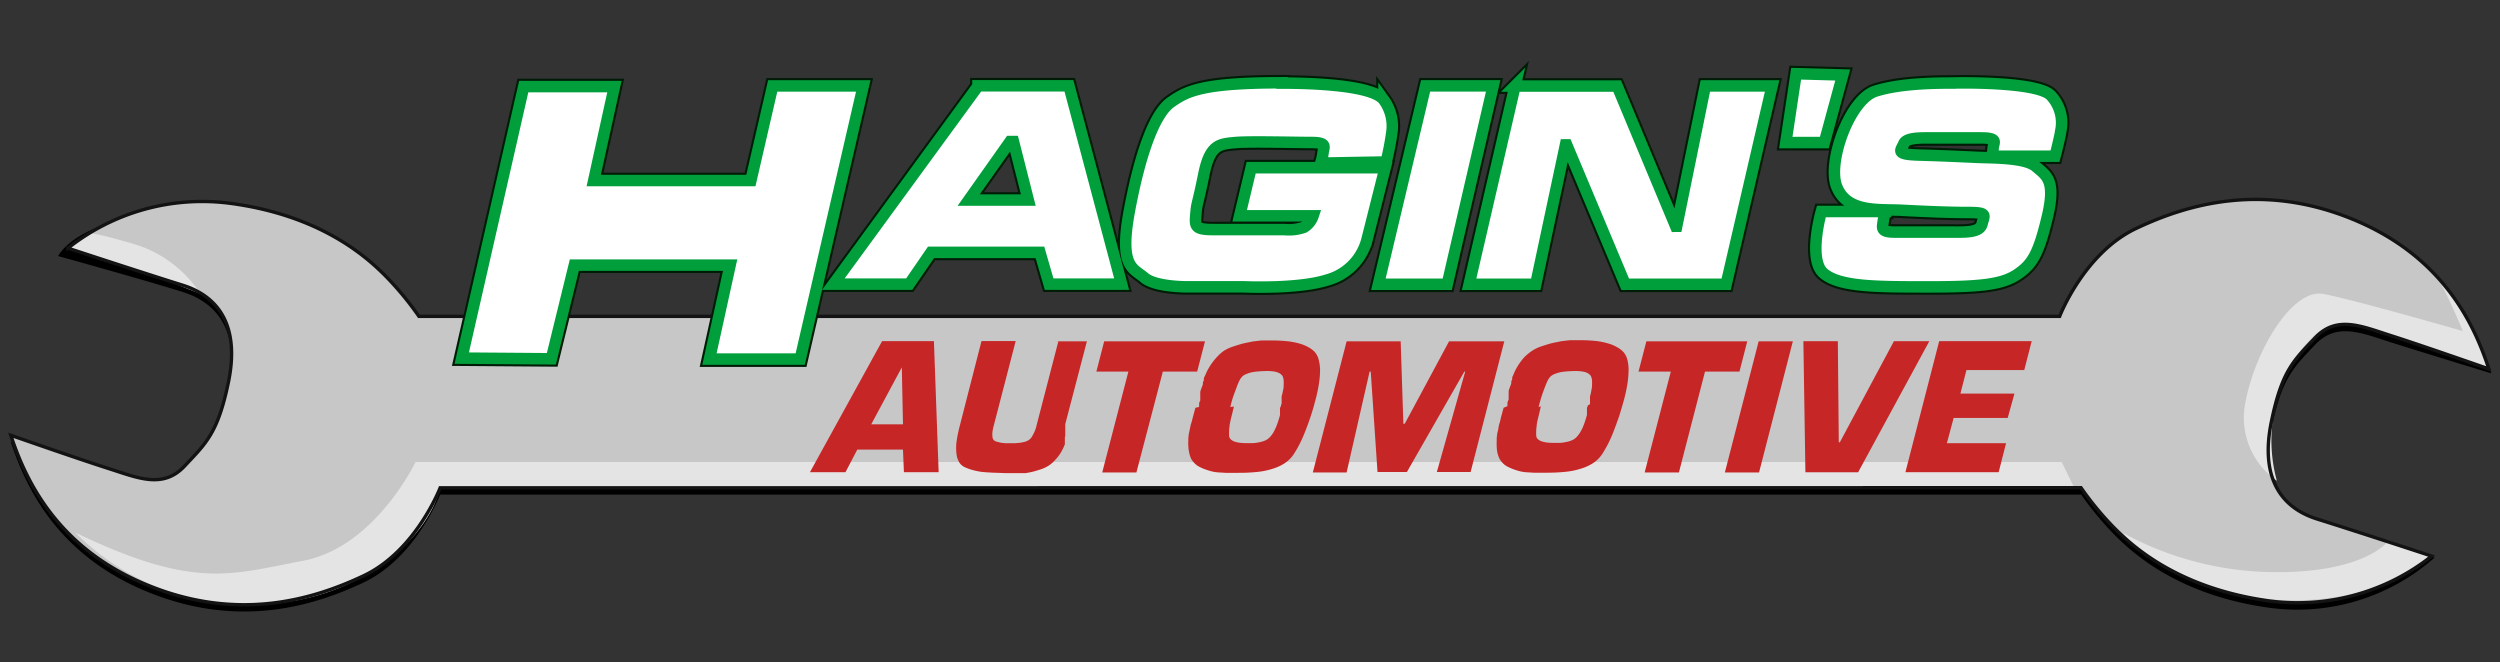 <svg xmlns="http://www.w3.org/2000/svg" width="370" height="98"><rect width="100%" height="100%" fill="#333333" stroke="none"/><defs><style>.cls-1{fill:#c7c7c7;}.cls-2{fill:#e4e4e4;}.cls-3{fill:none;stroke:#131313;stroke-width:0.5px;}.cls-4{stroke:#001c06;stroke-width:2.33px;}.cls-5{fill:#fff;stroke:#009f3c;stroke-width:1.7px;}.cls-6{fill:#c72626;}</style></defs><title>haginslogo1</title><path id="Shape_1_copy" d="M65.14 73.2s-3.6 9.35-11.3 13-18.7 6.8-31.9 1.44S3.94 72.5 1.6 65.42c0 0 10 3.5 14.4 4.9s8.1 3.08 11.3-.32 4.94-4.9 6.5-12.4-.72-12.5-6.8-14.4S8.6 37.9 8.6 37.9c3.1-5.3 16.9-7.9 25.46-6.78C48.4 33 55.23 39.9 57.8 42.63a46.2 46.2 0 0 1 4.2 5.2h242.83s3.6-9.35 11.3-13 18.68-6.8 31.9-1.44 18.34 14.8 20.68 21.87c0 0-10.34-3.16-14.75-4.56s-8.1-3.07-11.3.3-4.93 4.9-6.48 12.4.72 12.54 6.78 14.44 17.36 4.68 17.36 4.68a30.66 30.66 0 0 1-24.4 7.44c-14.3-1.96-21.13-8.84-23.7-11.56a46.3 46.3 0 0 1-4.2-5.2z"/><path id="Shape_1_copy-2" d="M65.14 72.2s-3.6 9.35-11.3 13-18.7 6.8-31.9 1.44S3.94 71.5 1.6 64.42c0 0 10 3.5 14.4 4.9s8.1 3.08 11.3-.32 4.94-4.9 6.5-12.4-.72-12.5-6.8-14.4-16.94-5.47-16.94-5.47a32 32 0 0 1 24-6.64C48.4 32 55.23 38.9 57.8 41.62a46.2 46.2 0 0 1 4.2 5.2h242.83s3.6-9.35 11.3-13 18.68-6.8 31.9-1.44 18 15.14 20.32 22.22c0 0-10-3.5-14.4-4.9s-8.1-3.1-11.3.28-4.93 4.9-6.48 12.4.72 12.54 6.78 14.44 16.94 5.48 16.94 5.48a32 32 0 0 1-24 6.64c-14.3-1.96-21.13-8.84-23.7-11.56a46.3 46.3 0 0 1-4.2-5.2z" class="cls-1"/><path d="M11.17 78.83A36 36 0 0 0 36.5 89.5c16.17.17 26.77-9.57 28.64-17.3H307l-1.86-3.82H61.5S55.5 81 44.83 83s-16 4.33-33.66-4.17zM29.67 43.5a17.76 17.76 0 0 0-9.17-7.17c-6-1.83-7.33-1.83-7.33-1.83l-3.1 2.23 14.16 4.6zM314.25 78.9A47.42 47.42 0 0 0 337 84.68c13.33 0 16.5-4.67 16.5-4.67l6.42 2.3s-6.84 6.54-20.42 6.53c-16.17 0-24.08-8.42-25.25-9.92zM337 71.17a11.35 11.35 0 0 1-4.67-11.67c1.5-7.83 7-16.83 11.5-16S364.5 49 364.5 49s-3.33-8.1-4.58-8.88 6.64 6.64 8.47 14.47c0 0-15.47-5.1-18.27-6.1s-7.08-1.9-11.44 6.38a22.5 22.5 0 0 0-1.7 16.3z" class="cls-2"/><path id="Shape_1_copy-3" d="M65.14 72.2s-3.6 9.35-11.3 13-18.7 6.8-31.9 1.44S3.94 71.5 1.6 64.42c0 0 10 3.5 14.4 4.9s8.1 3.08 11.3-.32 4.94-4.9 6.5-12.4-.72-12.5-6.8-14.4-16.94-5.47-16.94-5.47a32 32 0 0 1 24-6.64C48.4 32 55.23 38.9 57.8 41.62a46.2 46.2 0 0 1 4.2 5.2h242.83s3.6-9.35 11.3-13 18.68-6.8 31.9-1.44 18 15.14 20.32 22.22c0 0-10-3.5-14.4-4.9s-8.1-3.1-11.3.28-4.93 4.9-6.48 12.4.72 12.54 6.78 14.44 16.94 5.48 16.94 5.48a32 32 0 0 1-24 6.64c-14.3-1.96-21.13-8.84-23.7-11.56a46.3 46.3 0 0 1-4.2-5.2z" class="cls-3"/><path id="Shape_1_copy_6" d="M68.34 53l9.17-40.18h13.42l-3.06 13.9h23.26l3.23-14h13.4l-9.33 40.42H105l3.06-13.9H85L81.6 53.1zm121.4-40.7c3.75 0 13.53.22 15.1 2.55a6.55 6.55 0 0 1 1.16 4.7 43.35 43.35 0 0 1-.85 4.42l-9.68.17a8.2 8.2 0 0 0 .34-1.53c.13-.9.66-1.52-1.7-1.52s-9.14-.18-11.2 0c-2.45.22-3.84.26-4.75 4.75s-1.03 4.17-1.15 5.6c-.17 2-.33 2.54 2.55 2.54h10.53a6.74 6.74 0 0 0 2.9-.34 3.16 3.16 0 0 0 1.35-1.7h-10.87l1.7-7.12H205l-2.7 10.7a8.34 8.34 0 0 1-5.93 5.93c-4.3 1.36-12.23 1-12.23 1h-8.32s-4.8.06-6.45-1.36-3.8-1.5-2.2-10 3.73-14.27 6.1-15.94 4.67-2.9 16.47-2.9zm-45 .45l-21.4 29.3h11.22l3.23-4.7h16.12l1.36 4.7H166l-7.8-29.35h-13.46zm4.75 8.2h.5l2.2 8.66h-8.82zm61.5-8.24h10l-6.8 29.36H204zm13.24 0l-6.8 29.36h9.86l4.4-20.63h.18l8.66 20.63h14.94l6.8-29.35h-9.88l-4.24 20.77H248l-8.66-20.75H224.2zm41.6-1.8L264.3 21.1h5.7l2.72-10zm23.6 1.37s12.1-.26 14.1 1.86a5.88 5.88 0 0 1 1.46 5.25c-.12.93-.85 3.73-.85 3.73h-9.34a6.13 6.13 0 0 0 .18-1.18c.08-.92.85-1.53-1.87-1.53H285c-1.4 0-2.92.1-3.23.84-.4 1-1.42 1.6 2.2 1.7s6.46.24 8.67.34 7.08 0 8.66 1.36 3 2 1.7 7.46-2.22 7-4.42 8.48-5.2 1.87-13.07 1.87-13.2 0-15.6-2-.35-9.16-.35-9.16h9.5a7.5 7.5 0 0 0-.33 1.35c-.13 1.07-.5 1.7 1.7 1.7h8.15c2.27 0 4.42.13 4.76-1.2s.9-1.7-2-1.7-6.4-.15-9.85-.33-8.16.42-9.68-3.56c-1.37-3.6 1.94-12.86 5.77-14.07s9.25-1.2 11.88-1.2z" class="cls-4"/><path id="Shape_1_copy_7" d="M68.34 53l9.17-40.18h13.42l-3.06 13.9h23.26l3.23-14h13.4l-9.33 40.42H105l3.06-13.9H85L81.6 53.1zm121.4-40.7c3.75 0 13.53.22 15.1 2.55a6.55 6.55 0 0 1 1.16 4.7 43.35 43.35 0 0 1-.85 4.42l-9.68.17a8.2 8.2 0 0 0 .34-1.53c.13-.9.66-1.52-1.7-1.52s-9.14-.18-11.2 0c-2.45.22-3.84.26-4.75 4.75s-1.03 4.17-1.15 5.6c-.17 2-.33 2.54 2.55 2.54h10.53a6.74 6.74 0 0 0 2.9-.34 3.16 3.16 0 0 0 1.35-1.7h-10.87l1.7-7.12H205l-2.7 10.7a8.34 8.34 0 0 1-5.93 5.93c-4.3 1.36-12.23 1-12.23 1h-8.32s-4.8.06-6.45-1.36-3.8-1.5-2.2-10 3.73-14.27 6.1-15.94 4.67-2.9 16.47-2.9zm-45 .45l-21.4 29.3h11.22l3.23-4.7h16.12l1.36 4.7H166l-7.8-29.35h-13.46zm4.75 8.2h.5l2.2 8.66h-8.82zm61.5-8.24h10l-6.8 29.36H204zm13.24 0l-6.8 29.36h9.86l4.4-20.63h.18l8.66 20.63h14.94l6.8-29.35h-9.88l-4.24 20.77H248l-8.66-20.75H224.2zm41.6-1.8L264.3 21.1h5.7l2.72-10zm23.6 1.37s12.1-.26 14.1 1.86a5.88 5.88 0 0 1 1.46 5.25c-.12.93-.85 3.73-.85 3.73h-9.34a6.13 6.13 0 0 0 .18-1.18c.08-.92.85-1.53-1.87-1.53H285c-1.4 0-2.92.1-3.23.84-.4 1-1.42 1.6 2.2 1.7s6.46.24 8.67.34 7.08 0 8.66 1.36 3 2 1.7 7.46-2.22 7-4.42 8.48-5.2 1.87-13.07 1.87-13.2 0-15.6-2-.35-9.16-.35-9.16h9.5a7.5 7.5 0 0 0-.33 1.35c-.13 1.07-.5 1.7 1.7 1.7h8.15c2.27 0 4.42.13 4.76-1.2s.9-1.7-2-1.7-6.4-.15-9.85-.33-8.16.42-9.68-3.56c-1.37-3.6 1.94-12.86 5.77-14.07s9.25-1.2 11.88-1.2z" class="cls-5"/><path id="AUTOMOTIVE" d="M133.64 66.55l.14 3.34h5.14l-.7-19.4h-7.67l-10.68 19.4h5.26l1.75-3.35h6.75zm0-3.75h-4.7l4.53-8.43.17 8.43zm23-12.3l-3.22 12.42a5.08 5.08 0 0 1-.28.9 6.38 6.38 0 0 1-.34.67 1.65 1.65 0 0 1-.34.47 1.28 1.28 0 0 1-.42.28 1.56 1.56 0 0 1-.47.17l-.58.12-.73.06q-.38 0-.83 0t-.68 0l-.57-.06-.52-.12a1.88 1.88 0 0 1-.4-.14.64.64 0 0 1-.28-.28.87.87 0 0 1-.1-.44 2.72 2.72 0 0 1 0-.6 7 7 0 0 1 .16-.82l3.28-12.65h-5.06L142 63.2a20.3 20.3 0 0 0-.44 2.23 7.26 7.26 0 0 0 0 1.73 3 3 0 0 0 .38 1.22 1.82 1.82 0 0 0 .78.73 6.6 6.6 0 0 0 1.1.42 11.52 11.52 0 0 0 1.38.3q.76.08 1.65.12l1.9.07H151.8l.57-.1.58-.13.58-.17.58-.18a5.5 5.5 0 0 0 1.08-.52 4.5 4.5 0 0 0 .93-.8 6.14 6.14 0 0 0 .83-1.05 8.08 8.08 0 0 0 .65-1.32.08.08 0 0 0 0-.06v-.11a.08.08 0 0 1 0-.06v-.07a.1.1 0 0 1 0-.06V65a.08.08 0 0 1 0-.06.13.13 0 0 1 0-.06v-.08a.1.1 0 0 1 0-.06v-.06l.06-.12a.08.08 0 0 1 0-.06.1.1 0 0 1 0-.06v-.06a.08.08 0 0 1 0-.06v-.06a.13.13 0 0 1 0-.06v-.06a.1.1 0 0 0 0-.06.32.32 0 0 1 0-.1.2.2 0 0 1 0-.07v-.18a.26.26 0 0 0 0-.07.13.13 0 0 1 0-.06V63a.66.66 0 0 0 0-.12.5.5 0 0 0 0-.12l3.2-12.24h-5.07zM172.1 55h5.08l1.16-4.48h-14.92L162.26 55H167l-3.87 14.92h5.06L172.1 55zm4.82 5.35l-.4 1.48q-.06.26-.13.52t-.17.52c0 .17-.07.34-.1.5s-.06.34-.1.5a4.75 4.75 0 0 0-.1.5l-.05.5q0 .26 0 .5a2.63 2.63 0 0 0 0 .5A5.2 5.2 0 0 0 176 67a4.12 4.12 0 0 0 .3.92 3.08 3.08 0 0 0 .55.7 2.58 2.58 0 0 0 .76.52 6.75 6.75 0 0 0 .86.36 9.35 9.35 0 0 0 .93.28 5.5 5.5 0 0 0 1 .14l1 .06H183.24a26.5 26.5 0 0 0 2.9-.14 10.88 10.88 0 0 0 2.33-.5 6.72 6.72 0 0 0 1.78-.86 4.92 4.92 0 0 0 1.2-1.22 17.58 17.58 0 0 0 .9-1.56 20.3 20.3 0 0 0 .83-1.88q.4-1 .8-2.2t.74-2.54a21.9 21.9 0 0 0 .5-2.4 14 14 0 0 0 .15-2 6.3 6.3 0 0 0-.22-1.5 2.7 2.7 0 0 0-.58-1.1 3.8 3.8 0 0 0-1-.73 5.75 5.75 0 0 0-1.38-.54 10.65 10.65 0 0 0-1.82-.32 22.16 22.16 0 0 0-2.22-.1h-.56q-.45 0-.9 0l-.9.1-.45.06-.45.1a12.1 12.1 0 0 0-1.33.3q-.66.2-1.3.42a5.46 5.46 0 0 0-1.24.63 6.92 6.92 0 0 0-1.06 1 8.35 8.35 0 0 0-.9 1.2 8.25 8.25 0 0 0-.74 1.47.9.9 0 0 0-.1.16l-.05.13a.26.26 0 0 1 0 .07.2.2 0 0 1 0 .07v.1a.13.13 0 0 0 0 .05 1.4 1.4 0 0 1-.06.17l-.08.14a1.28 1.28 0 0 0 0 .16.65.65 0 0 0 0 .13l-.1.3-.12.28c0 .1-.07.2-.1.3s-.05.18-.07.28a.26.26 0 0 1 0 .08.2.2 0 0 1 0 .07v.1a.14.14 0 0 0 0 .05 1.27 1.27 0 0 0 0 .16.54.54 0 0 1 0 .13 1.1 1.1 0 0 0 0 .16.87.87 0 0 0 0 .15v.1a.3.3 0 0 0 0 .1c0 .1 0 .2-.07.3s-.06.2-.1.3a.65.65 0 0 1 0 .14V60a.55.55 0 0 0 0 .1.47.47 0 0 0 0 .13zm5.17-.1q.2-.92.46-1.65t.47-1.28a9.75 9.75 0 0 1 .42-1 2.52 2.52 0 0 1 .4-.58 1.64 1.64 0 0 1 .54-.35 5.5 5.5 0 0 1 .78-.27q.45-.1 1.06-.15t1.34-.06a6.3 6.3 0 0 1 .9.06 2.94 2.94 0 0 1 .68.17 1.68 1.68 0 0 1 .47.28.94.94 0 0 1 .27.4 1.85 1.85 0 0 1 .1.53 5.4 5.4 0 0 1 0 .65c0 .24 0 .5-.1.77a6.7 6.7 0 0 1-.2.9 1.1 1.1 0 0 0 0 .17 1.23 1.23 0 0 1 0 .17 1.1 1.1 0 0 0 0 .18 1.23 1.23 0 0 1 0 .17 1.1 1.1 0 0 0 0 .17 1.38 1.38 0 0 1 0 .17l-.05.16-.06.17c0 .08 0 .15-.07.2l-.06.17a1.1 1.1 0 0 0 0 .17 1.38 1.38 0 0 1 0 .17.26.26 0 0 1 0 .07v.1a.18.18 0 0 0 0 .08.32.32 0 0 0 0 .1 1.23 1.23 0 0 0 0 .17 1.1 1.1 0 0 1 0 .17q-.17.64-.35 1.16a8.9 8.9 0 0 1-.38.93 5.4 5.4 0 0 1-.4.72 4.35 4.35 0 0 1-.45.54 2.05 2.05 0 0 1-.55.38 3 3 0 0 1-.8.26 5.87 5.87 0 0 1-1 .16q-.5 0-1.16 0a6.64 6.64 0 0 1-1-.07 4 4 0 0 1-.77-.2 1.77 1.77 0 0 1-.47-.33.78.78 0 0 1-.2-.48 5.57 5.57 0 0 1 0-.6 4.8 4.8 0 0 1 .05-.72 5.8 5.8 0 0 1 .14-.86q.1-.45.24-1l.28-1.16zm40.54-9.73h-8.17l-6.56 12.2h-.2l-.4-12.2h-8l-5 19.4h5L202.7 55h.17l1 14.86h4.35l8.5-14.86h.13l-4.2 14.86h5l5-19.4zm-.1 9.83l-.4 1.48q-.05.26-.12.52t-.15.52q-.06.26-.1.5c0 .17-.06.34-.1.5a5 5 0 0 0-.1.5l-.05.5c0 .17 0 .34 0 .5a2.82 2.82 0 0 0 0 .5 5.12 5.12 0 0 0 .1 1.1 4.12 4.12 0 0 0 .32.93 3.1 3.1 0 0 0 .54.7 2.6 2.6 0 0 0 .76.52 6.76 6.76 0 0 0 .85.36 9.33 9.33 0 0 0 .92.28 5.5 5.5 0 0 0 1 .14l1 .06H228.87a26.5 26.5 0 0 0 2.9-.14 10.88 10.88 0 0 0 2.33-.5 6.72 6.72 0 0 0 1.8-.86 4.94 4.94 0 0 0 1.2-1.22 17.83 17.83 0 0 0 .9-1.56q.44-.86.83-1.88t.8-2.2q.38-1.2.75-2.54a22.15 22.15 0 0 0 .5-2.4 14.13 14.13 0 0 0 .15-2 6.24 6.24 0 0 0-.2-1.5 2.66 2.66 0 0 0-.6-1.1 3.78 3.78 0 0 0-1-.73 5.72 5.72 0 0 0-1.37-.54 10.66 10.66 0 0 0-1.82-.34 22.15 22.15 0 0 0-2.22-.1h-.57q-.45 0-.9 0l-.9.1-.45.06-.45.1a12.1 12.1 0 0 0-1.33.3q-.65.2-1.3.42a5.48 5.48 0 0 0-1.23.63 7 7 0 0 0-1.1.92 8.5 8.5 0 0 0-.9 1.18 8.25 8.25 0 0 0-.74 1.48.83.83 0 0 0-.08.16l-.06.13a.26.26 0 0 1 0 .07.2.2 0 0 1 0 .07v.08a.13.13 0 0 0 0 .06 1.27 1.27 0 0 1-.07.17l-.07.16a1.5 1.5 0 0 0 0 .16.73.73 0 0 0 0 .13l-.1.3-.12.28c0 .1-.07.2-.1.3a2.56 2.56 0 0 0-.07.28.26.26 0 0 1 0 .08.2.2 0 0 1 0 .07v.1a.13.13 0 0 0 0 .05 1.5 1.5 0 0 0 0 .16.54.54 0 0 1 0 .13 1.23 1.23 0 0 0 0 .16 1 1 0 0 0 0 .15v.1a.32.32 0 0 0 0 .1c0 .1 0 .2-.08.3a3 3 0 0 1-.1.3.65.65 0 0 1 0 .14v.15a.56.56 0 0 0 0 .1.47.47 0 0 0 0 .13zm5.18-.1q.23-.92.47-1.65t.46-1.28a9.52 9.52 0 0 1 .42-1 2.48 2.48 0 0 1 .4-.58 1.65 1.65 0 0 1 .54-.35 5.54 5.54 0 0 1 .8-.27q.44-.1 1.05-.15t1.34-.06a6.3 6.3 0 0 1 .9.06 2.92 2.92 0 0 1 .7.17 1.7 1.7 0 0 1 .46.28.94.94 0 0 1 .27.4 1.82 1.82 0 0 1 .1.53 5.4 5.4 0 0 1 0 .65q0 .36-.1.77a6.7 6.7 0 0 1-.2.9 1.1 1.1 0 0 0 0 .17 1.38 1.38 0 0 1 0 .17 1.1 1.1 0 0 0 0 .18 1.38 1.38 0 0 1 0 .17 1.23 1.23 0 0 0 0 .17 1.1 1.1 0 0 1 0 .17l-.05.16-.28.14c0 .08 0 .15-.06.2l-.06.17a1.1 1.1 0 0 0 0 .17 1.23 1.23 0 0 1 0 .17.26.26 0 0 1 0 .08v.1a.2.2 0 0 0 0 .07.34.34 0 0 0 0 .1 1.1 1.1 0 0 0 0 .17 1.23 1.23 0 0 1 0 .17q-.17.63-.35 1.15a9.13 9.13 0 0 1-.38.93 5.4 5.4 0 0 1-.4.7 4.18 4.18 0 0 1-.45.55 2.05 2.05 0 0 1-.54.38 3 3 0 0 1-.8.27 5.87 5.87 0 0 1-1 .16c-.34 0-.73 0-1.16 0a6.64 6.64 0 0 1-1-.07 4 4 0 0 1-.76-.2 1.75 1.75 0 0 1-.47-.32.77.77 0 0 1-.2-.48 5.57 5.57 0 0 1 0-.6 4.8 4.8 0 0 1 .05-.7 5.94 5.94 0 0 1 .13-.87q.1-.46.24-1l.27-1.17zM252.34 55h5.1l1.15-4.48h-14.93L242.5 55h4.78l-3.87 14.92h5.07L252.34 55zm13-4.48h-5.06l-5 19.4h5.06l5-19.4zm14.95 0l-8 14.95h-.15L272 50.5h-5.1l.3 19.4h7.8l10.54-19.4h-5.23zm10.7 4.25h8.6l1.1-4.28H287l-5 19.4h13.8l1.1-4.3h-8.76l1-3.74h8l1-3.6h-8l.9-3.5z" class="cls-6"/></svg>